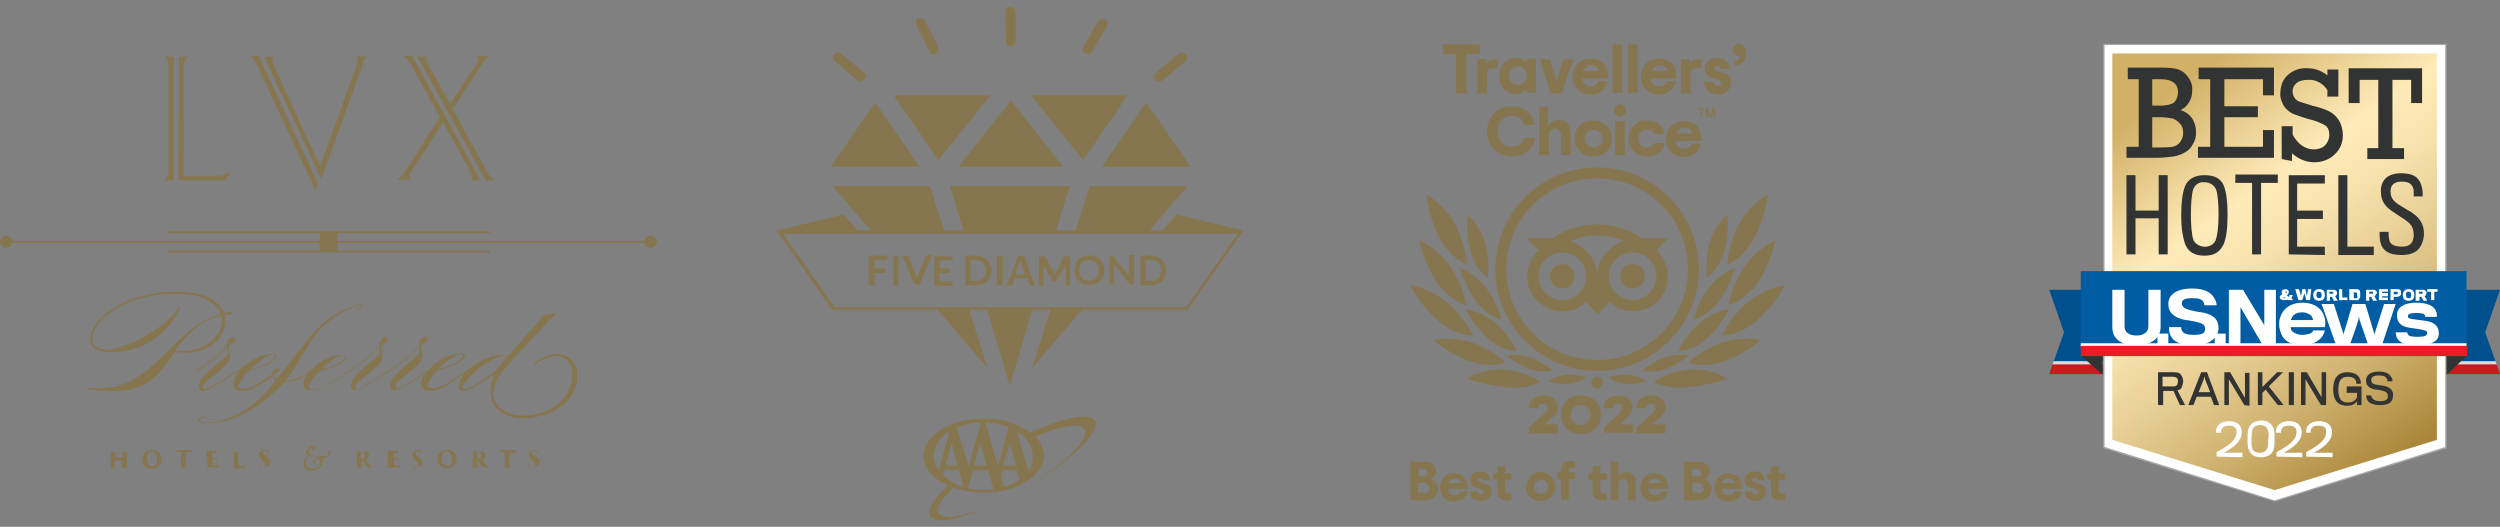 <?xml version="1.0" encoding="utf-8"?>
<!-- Generator: Adobe Illustrator 27.1.1, SVG Export Plug-In . SVG Version: 6.00 Build 0)  -->
<svg version="1.1" id="Layer_1" xmlns="http://www.w3.org/2000/svg" xmlns:xlink="http://www.w3.org/1999/xlink" x="0px" y="0px"
	 viewBox="0 0 388.2 81.8" style="enable-background:new 0 0 388.2 81.8;" xml:space="preserve">
<rect x="0" y="0" width="388.2" height="81.8" fill="#808080" stroke="none"/>
<style type="text/css">
	.st0{fill:#86764F;}
	.st1{fill:#FFFFFF;}
	.st2{fill:url(#SVGID_1_);}
	.st3{fill:#A5A7AB;}
	.st4{fill:url(#gold_shield_00000113344195726546092300000017318217502204307609_);}
	.st5{fill:#00508E;}
	.st6{fill:#DBDCDD;}
	.st7{fill:#CD181E;}
	.st8{fill:#323333;}
	.st9{fill:#005DA3;}
	.st10{fill:#EC1C24;}
	.st11{enable-background:new    ;}
</style>
<g>
	<path class="st0" d="M101,36.6c-0.5,0-0.8,0.3-0.9,0.8H52.4v-1.2h23.7v-0.3h-50v0.3h23.6v1.2H1.9c-0.1-0.5-0.6-0.9-1.1-0.8
		c-0.5,0.1-0.9,0.6-0.8,1.1s0.6,0.9,1.1,0.8c0.4-0.1,0.7-0.4,0.8-0.8h47.7v1.2H26v0.3h50.1v-0.3H52.4v-1.2h47.7
		c0.1,0.5,0.6,0.9,1.1,0.8l0,0c0.5-0.1,0.9-0.6,0.8-1.1C101.8,36.9,101.4,36.6,101,36.6"/>
	<path class="st0" d="M27.8,8.8h1.4l-0.1,0.1c-0.3,0.2-0.4,0.6-0.5,0.9l-0.1,0.5v17H34c0.5,0,1-0.2,1.4-0.5l0.2-0.1l0.1,0.1L35,28
		h-7.3L27.8,8.8L27.8,8.8z M25.6,28l0.1-0.1c0.3-0.4,0.5-0.9,0.5-1.4V10.3c0-0.5-0.2-1-0.5-1.4l-0.1-0.1H27V28H25.6z"/>
	<path class="st0" d="M41,8.8h1.6l-0.1,0.1L42.4,9c-0.1,0.1-0.1,0.2-0.1,0.4c0,0.1,0,0.3,0.1,0.4l0.1,0.3l7.2,15.7l5.8-16V9.1
		l-0.1-0.2l-0.1-0.1h1.8l-0.2,0.1c-0.2,0.2-0.4,0.5-0.5,0.8l-0.1,0.4l-6.4,17.7L41,8.8z M49,29.6l-9.1-19.5l-0.2-0.4
		c-0.2-0.3-0.4-0.6-0.7-0.9l-0.2-0.1h1.4l9.2,19.9L49,29.6z"/>
	<path class="st0" d="M64.8,8.8h1.6l-0.1,0.1L66.2,9v0.3c0,0.1,0,0.3,0.1,0.4l0.1,0.2l3.5,6.2l4-6.1c0.2-0.2,0.3-0.5,0.3-0.7
		c0-0.1,0-0.2-0.1-0.3L74,8.8l-0.1-0.1h2.2l-0.2,0.1c-0.3,0.2-0.6,0.5-0.8,0.8l-0.2,0.3l-4.6,7l5.4,9.9c0.2,0.4,0.5,0.7,0.8,1
		l0.3,0.2h-1.4L64.8,8.8z M63.8,10c-0.1-0.2-0.3-0.4-0.4-0.6C63.2,9.2,63,9,62.8,8.8l-0.2-0.1H64L74.6,28h-1.5l0.1-0.1
		c0.1-0.1,0.1-0.2,0.1-0.4c0-0.1,0-0.2-0.1-0.4l-0.1-0.3L68.8,19l-4.9,7.6c-0.2,0.2-0.3,0.5-0.3,0.8v0.2c0,0.1,0.1,0.1,0.1,0.2
		l0.1,0.1h-2.2l0.3-0.2c0.5-0.4,0.9-0.8,1.2-1.4l5.2-8.1L63.8,10z"/>
	<path class="st0" d="M28.4,54.5c-0.4,0-0.8,0-1.2-0.1c1.7-2.2,3.8-4.7,7.2-5.4c0,0.2,0.1,0.5,0.1,0.7C34.5,52,32,54.5,28.4,54.5
		 M35,49.8c0-0.3-0.1-0.6-0.1-0.9c0.4-0.1,0.8-0.1,1.1-0.1v-0.4c-0.4,0-0.8,0.1-1.2,0.2c-0.7-1.8-2.9-3.3-7.3-3.3
		C19,45.3,14,49.8,14,52.6c0,1.2,1,2.1,3,2.1c4.8,0.1,9.1-2.6,11-7l-0.2-0.1c-1.3,2.7-8,6.7-11.2,6.7c-1.5,0-2.3-0.7-2.3-1.7
		c0-2.5,4.6-7,13-7c4.3,0,6.4,1.5,7,3.2C26.9,50.6,24,60.3,15.5,60.3c-0.6,0-1.1,0-1.7-0.1l-0.2,0.2c1.3,0.2,2.7,0.3,4,0.3
		c4.2,0,6.1-1.3,8.5-4.5c0.4-0.5,0.7-1,1.1-1.6c0.6,0.1,1.1,0.2,1.7,0.2C32.7,54.7,35.1,52.2,35,49.8"/>
	<path class="st0" d="M72,60.4c-0.1,0-0.2-0.1-0.2-0.2c0-0.9,4.2-5,6.8-5h0.3l-1.8,2.2L77,57.5C75.5,58.8,73,60.4,72,60.4
		 M53.7,55.3c0,0.5-1.8,1.8-3.8,2c1.2-1.1,2.7-2.2,3.5-2.2C53.6,55.1,53.7,55.1,53.7,55.3 M42.4,55.1c0.2,0,0.3,0,0.3,0.2
		c0,0.5-1.8,1.8-3.8,2C40.2,56.1,41.6,55,42.4,55.1 M71.6,55c0.2,0,0.3,0,0.3,0.2c0,0.5-1.8,1.8-3.8,2C69.4,56,70.9,55,71.6,55
		 M89.6,57.8c-0.1-1.6-1.5-2.9-3.1-2.8c-0.1,0-0.2,0-0.4,0c-1.2,0.2-2.3,0.7-3.2,1.4l0.2,0.2c0.8-0.7,1.8-1.1,2.9-1.3
		c1.3-0.2,2.6,0.7,2.8,2.1l0,0c0,0.1,0,0.2,0,0.3c0.3,2.7-1.7,6.3-6.7,6.8c-2.7,0.3-5.3-1-5.5-3.1c0.1-1.4,0.6-2.8,1.6-3.9
		c2.5-2.9,6.1-6.8,8.2-8.8l-0.1-0.1c0,0-1,0.2-1.8,0.3c-1.2,1.5-2.9,3.3-4.7,5.3l-0.7,0.9h-0.3c-2.3-0.1-4.5,0.8-6.1,2.3
		c-1.5,1-2.9,1.9-3.8,2.4c-0.6,0.3-1.2,0.5-1.8,0.5c-0.4,0-0.7-0.1-0.7-0.5c0.4-0.9,1-1.8,1.7-2.4c2.4-0.4,4.1-1.6,4.1-2.2
		c0-0.2-0.2-0.3-0.5-0.3c-2,0.1-3.9,1-5.1,2.5c-2.4,1.6-4.3,2.9-4.9,2.9c-0.2,0-0.3-0.1-0.3-0.3c0-1.1,4.2-3,4.2-4.7
		c0-0.5-0.2-1.1-0.2-1.6c0-0.1,0.1-0.2,0.1-0.2c0.3-0.1,0.9-0.5,0.9-0.9c0-0.2-0.2-0.3-0.4-0.3c-0.5,0.1-0.9,0.5-0.9,1.1v0.3
		c-1.4,1.4-2.9,2.7-4.6,3.7l0,0c-2.5,1.6-4.4,3-5,3c-0.2,0-0.3-0.1-0.3-0.3c0-1.1,4.2-3,4.2-4.7c0-0.5-0.2-1.1-0.2-1.6
		c0-0.1,0.1-0.2,0.1-0.2c0.3-0.1,0.9-0.5,0.9-0.9c0-0.2-0.2-0.3-0.4-0.3c-0.5,0-0.9,0.5-0.9,1.1v0.3c-1.4,1.4-2.9,2.7-4.6,3.7l0,0
		c-1.5,1-2.9,2-3.8,2.5c-0.6,0.3-1.2,0.5-1.9,0.5c-0.4,0-0.7-0.1-0.7-0.5c0.4-0.9,1-1.8,1.8-2.4c2.4-0.4,4.1-1.6,4.1-2.2
		c0-0.2-0.1-0.3-0.5-0.3c-1.8,0.1-3.5,0.8-4.7,2.1c-1.2,1.1-2.7,1.8-4.3,2c3.4-4.2,4-8.9,10.6-11.5l0.5-0.2l0.4-0.1h0.3L56,47.5
		l-0.1,0.1l-0.3,0.3L55,48.4l0,0c0.2-0.1,0.4-0.3,0.7-0.4c0.1-0.1,0.2-0.2,0.3-0.2l0.1-0.1c0,0,0.1,0,0.1-0.1s0-0.1,0-0.2l0,0
		c-0.1,0-0.1-0.1-0.2-0.1h-0.2c-0.1,0-0.3,0-0.4,0.1c-0.2,0.1-0.5,0.1-0.7,0.2l0,0c-5.3,1.9-7.2,5.7-10.8,10.1l-1,1.2
		c-0.2-0.2-0.3-0.4-0.4-0.7l1-0.7c0-0.3-0.2-0.3-0.4-0.3c-0.4,0-0.8,0.4-0.8,0.8c0,0,0,0,0,0.1c-1.1,0.7-2.1,1.4-2.8,1.8
		c-0.6,0.3-1.2,0.5-1.8,0.5c-0.4,0-0.7-0.1-0.7-0.5c0.4-0.9,1-1.8,1.8-2.4c2.4-0.4,4.1-1.6,4.1-2.2c0-0.2-0.1-0.3-0.5-0.3
		c-1.6,0-3.2,0.7-4.4,1.8c-2.4,1.6-5.6,3.6-6.2,3.6c-0.1,0-0.3-0.1-0.3-0.2l0,0v-0.1c0-1.1,4.2-3,4.2-4.7c0-0.5-0.2-1.1-0.2-1.6
		c0-0.1,0.1-0.2,0.1-0.2c0.3-0.1,0.9-0.5,0.9-0.9c0-0.2-0.2-0.3-0.4-0.3c-0.5,0.1-0.9,0.5-0.9,1.1v0.3c-0.4,0.5-1.5,1.6-4.8,3.8
		l0.1,0.1c1.7-1,3.3-2.3,4.8-3.7c0,0.3,0.1,0.5,0.1,0.8c0,0.8-4.5,3.3-4.5,5.1c0,0.6,0.2,0.8,0.6,0.8c0.8,0,3.6-1.8,5.9-3.3
		c-0.6,0.6-1.1,1.4-1.2,2.3c0,0.7,0.6,1,1.3,1c0.8,0,1.5-0.2,2.2-0.6c0.9-0.5,1.8-1.1,2.7-1.7c0.1,0.3,0.2,0.6,0.4,0.8
		c-2.5,3-5.4,5.8-9.9,6.4h-0.7c-0.2,0-0.4,0-0.5,0h-0.3c-0.1,0-0.2,0-0.2-0.1c-0.2-0.1-0.2-0.2-0.1-0.3c0.1-0.1,0.2-0.2,0.3-0.3
		l0.4-0.2c0.3-0.1,0.5-0.2,0.8-0.4l0,0c-0.3,0.1-0.6,0.2-0.9,0.3l-0.4,0.2c-0.2,0.1-0.3,0.2-0.4,0.3c-0.1,0.1-0.1,0.2-0.1,0.3
		c0,0.1,0.1,0.1,0.2,0.2s0.2,0.1,0.3,0.1h0.3c0.2,0,0.4,0,0.5,0c0.2,0,0.4,0,0.5,0h0.5c3.6-0.4,6.8-2.3,9.7-5
		c0.4-0.4,0.9-0.9,1.3-1.3c1.3-0.1,2.6-0.5,3.7-1.4c-0.4,0.5-0.6,1-0.7,1.6c0,0.7,0.6,1,1.3,1c0.8,0,1.5-0.2,2.2-0.6
		c1-0.5,2.2-1.4,3.6-2.3l0,0c1.7-1,3.3-2.3,4.7-3.8c0,0.3,0.1,0.5,0.1,0.8c0,0.8-4.5,3.3-4.5,5.1c0,0.6,0.2,0.8,0.6,0.8
		c0.9,0,2.8-1.4,5.2-2.9l0,0c1.7-1,3.3-2.3,4.7-3.8c0,0.3,0.1,0.5,0.1,0.8c0,0.8-4.5,3.3-4.5,5.1c0,0.6,0.2,0.8,0.6,0.8
		c0.9,0,2.7-1.3,4.9-2.7c-0.4,0.5-0.7,1.1-0.7,1.8s0.6,1,1.3,1c0.8,0,1.5-0.2,2.2-0.6c0.9-0.5,2-1.3,3.2-2.1c-0.5,0.6-0.8,1.3-0.9,2
		c0,0.4,0.2,0.7,0.6,0.7c1,0,3.4-1.5,5-2.6c-0.5,1-0.8,2.1-0.6,3.2c0.3,2.4,2.6,4,6.1,3.6c5.5-0.7,7.6-4.2,7.3-6.8"/>
	<path class="st0" d="M19,71.1L19,71.1v-0.8c0-0.1,0-0.2-0.1-0.2h0.9c-0.1,0-0.1,0.1-0.1,0.2s0,0.2,0,0.8v0.6c0,0.2,0,0.5,0,0.8
		c0,0.1,0,0.2,0.1,0.2h-1c0.1,0,0.1-0.1,0.1-0.2s0-0.4,0-0.7v-0.3h-1.1v0.4c0,0.2,0,0.4,0,0.6c0,0.1,0,0.2,0.1,0.2h-0.8
		c0.1,0,0.1-0.1,0.1-0.2v-2.1c0-0.1-0.1-0.2-0.2-0.2l0,0h1c-0.1,0-0.1,0.1-0.1,0.2s0,0.3,0,0.7V71l0,0L19,71.1z"/>
	<path class="st0" d="M24.4,71.4c0-0.6-0.2-1.3-0.9-1.3c-0.3,0-0.7,0.2-0.7,1c0,0.7,0.3,1.3,0.9,1.3C23.9,72.5,24.4,72.4,24.4,71.4
		 M22.1,71.3c0-0.8,0.6-1.4,1.4-1.4l0,0h0.2c0.7,0,1.4,0.5,1.4,1.3v0.1c0,0.8-0.6,1.5-1.5,1.5S22.1,72.2,22.1,71.3L22.1,71.3
		L22.1,71.3"/>
	<path class="st0" d="M28.8,71.6v0.8c0,0.2,0,0.2,0.1,0.2H28c0.1,0,0.1-0.1,0.1-0.2s0-0.5,0-0.8v-1.4h-0.5c-0.2,0-0.3,0-0.3,0.2v0.1
		c0-0.1,0.1-0.3,0.1-0.5c0-0.1,0-0.1,0-0.1h0.1c0.1,0,0.3,0,0.4,0h1.9v0.5c0-0.1-0.1-0.2-0.3-0.2h-0.6L28.8,71.6z"/>
	<path class="st0" d="M32.1,71v-0.8c0-0.1,0-0.2-0.1-0.2h1.6v0.5l0,0v-0.1c0-0.1-0.1-0.1-0.2-0.1h-0.5v0.8h0.5c0.2,0,0.2,0,0.3-0.1
		l0,0v0.5c0-0.1-0.1-0.2-0.2-0.2H33V72c0,0.2,0.1,0.3,0.5,0.3c0.1,0,0.2,0,0.3,0c0.1,0,0.1-0.1,0.2-0.3s0-0.1,0-0.1V72
		c0,0.2,0,0.3-0.1,0.5c0,0.1,0,0.1-0.2,0.1h-1.6c0.1,0,0.1-0.2,0.1-0.4v-0.6L32.1,71z"/>
	<path class="st0" d="M37,71.6c0,0.2,0,0.5,0.1,0.7c0,0.1,0.1,0.1,0.4,0.1c0.1,0,0.3,0,0.4,0c0.1-0.1,0.2-0.2,0.2-0.3l0,0
		c0,0.2,0,0.3-0.1,0.5c0,0.1-0.1,0.1-0.2,0.1h-1.6c0.1,0,0.1-0.1,0.1-0.4s0-0.4,0-0.6v-1.4c0-0.1,0-0.2-0.1-0.2h0.9
		c-0.1,0-0.1,0.1-0.1,0.2s0,0.2,0,0.8L37,71.6z"/>
	<path class="st0" d="M40.3,72.6C40.2,72.6,40.2,72.5,40.3,72.6c-0.1-0.3-0.1-0.4-0.1-0.6l0,0v0.1c0.1,0.3,0.3,0.5,0.6,0.4
		c0.3,0,0.4-0.2,0.4-0.3s0-0.3-0.3-0.5l-0.1-0.2c-0.4-0.3-0.6-0.6-0.6-0.9c0.1-0.4,0.5-0.8,0.9-0.7c0.1,0,0.3,0,0.4,0h0.2
		 M41.8,69.9v0.5c0-0.1,0-0.1-0.1-0.2C41.6,70,41.4,70,41.2,70c-0.3,0-0.4,0.2-0.4,0.3s0,0.3,0.3,0.4l0.2,0.1
		c0.5,0.3,0.7,0.6,0.7,0.9s-0.1,0.5-0.4,0.6c-0.2,0.1-0.4,0.2-0.6,0.2s-0.4,0-0.6-0.1"/>
	<path class="st0" d="M47.2,71.2c0.1-0.2,0.3-0.3,0.4-0.4v-0.1c-0.1-0.1-0.1-0.2-0.1-0.4c0-0.2,0-0.4,0.2-0.5
		c0.1-0.2,0.3-0.4,0.5-0.5c0.1-0.1,0.3-0.1,0.4-0.1c0.3,0,0.4,0.1,0.4,0.3c0,0.1,0,0.1-0.1,0.2l-0.2,0.2 M48.8,69.9
		c-0.1-0.2-0.3-0.3-0.5-0.3c-0.1,0-0.1,0.1-0.2,0.1C48,69.8,48,69.9,48,70.1c0,0.5,0.3,0.6,0.6,0.6v0.1c0,0.1-0.1,0.1-0.1,0.1h-0.4
		c-0.1,0-0.3,0-0.4,0.1c-0.2,0.2-0.3,0.4-0.3,0.7c0,0.6,0.5,1.1,1.1,1.1l0,0h0.1c0.3,0,0.6-0.1,0.8-0.3c0.2-0.2,0.3-0.5,0.3-0.7
		s-0.1-0.4-0.2-0.6c-0.1,0-0.1,0-0.2,0c-0.2,0-0.4,0.1-0.4,0.3c0,0.1,0,0.2,0.1,0.3v0.1c0,0.1-0.1,0.1-0.1,0.1c-0.1,0-0.2,0-0.2,0
		c-0.1-0.1-0.1-0.2-0.1-0.3c0-0.2,0.2-0.5,0.4-0.6c0.3-0.2,0.6-0.3,0.9-0.3h0.7c0.2,0,0.4-0.1,0.4-0.2s0-0.2-0.1-0.3v-0.1
		c0-0.1,0.1-0.1,0.1-0.2c0.1,0,0.1,0,0.2,0c0.1,0.1,0.1,0.1,0.1,0.2c0,0.2-0.1,0.4-0.3,0.6c-0.2,0.1-0.4,0.2-0.6,0.3h-0.2v0.1
		c0,0.1,0,0.2,0,0.3c-0.1,0.5-0.3,0.9-0.7,1.2c-0.3,0.2-0.7,0.4-1.1,0.4c-0.6,0.1-1.2-0.4-1.3-1V72c0-0.2,0.1-0.5,0.2-0.7"/>
	<path class="st0" d="M56,71.2L56,71.2c0.1,0,0.2,0,0.3,0s0.2,0,0.2-0.1c0.1-0.1,0.1-0.3,0.1-0.4c0-0.5-0.3-0.6-0.5-0.6H56V71.2z
		 M55.4,71c0-0.2,0-0.5,0-0.7s0-0.2-0.1-0.2h1c0.2,0,0.5,0,0.7,0.1s0.3,0.3,0.3,0.5c0,0.3-0.2,0.6-0.5,0.7c0.2,0.3,0.5,0.7,0.7,0.9
		c0.2,0.2,0.3,0.3,0.4,0.3h-0.2c-0.2,0-0.4,0-0.6-0.1c-0.2-0.1-0.3-0.3-0.4-0.4c-0.2-0.3-0.2-0.4-0.3-0.5h-0.3v0.8
		c0,0.2,0,0.2,0.1,0.2h-0.9c0.1,0,0.1-0.1,0.1-0.2s0-0.4,0-0.8L55.4,71L55.4,71z"/>
	<path class="st0" d="M60.2,71v-0.8c0-0.1,0-0.2-0.1-0.2h1.7v0.5l0,0v-0.1c0-0.1-0.1-0.1-0.2-0.1h-0.5v0.8h0.5c0.2,0,0.2,0,0.3-0.1
		l0,0v0.6v-0.1c0-0.1-0.1-0.2-0.2-0.2h-0.5V72c0,0.1,0,0.3,0.4,0.3c0.1,0,0.2,0,0.3,0s0.1-0.1,0.2-0.3s0-0.1,0-0.1V72
		c0,0.2,0,0.3,0,0.5c0,0.1-0.1,0.1-0.2,0.1h-1.8c0.1,0,0.1-0.2,0.1-0.4s0-0.4,0-0.6V71z"/>
	<path class="st0" d="M64.1,72.6C64.1,72.6,64,72.6,64.1,72.6C64,72.3,64,72.2,64,72l0,0v0.1c0.1,0.3,0.3,0.5,0.6,0.4
		c0.3,0,0.4-0.2,0.4-0.3s0-0.3-0.3-0.5l-0.1-0.2c-0.4-0.3-0.6-0.6-0.6-0.9c0.1-0.4,0.5-0.8,0.9-0.7c0.1,0,0.3,0,0.4,0h0.2v0.6
		c0-0.1,0-0.1-0.1-0.2c-0.1-0.2-0.3-0.2-0.5-0.2c-0.3,0-0.4,0.2-0.4,0.3s0,0.3,0.3,0.4l0.2,0.1c0.5,0.3,0.6,0.6,0.6,0.9
		s-0.1,0.5-0.4,0.6c-0.2,0.1-0.4,0.2-0.6,0.2C64.5,72.7,64.3,72.6,64.1,72.6"/>
	<path class="st0" d="M70.2,71.4c0-0.6-0.2-1.3-0.9-1.3c-0.3,0-0.7,0.2-0.7,1c0,0.7,0.3,1.3,0.9,1.3C69.7,72.5,70.2,72.4,70.2,71.4
		 M67.9,71.3c0-0.8,0.6-1.4,1.4-1.4l0,0h0.2c0.7-0.1,1.4,0.5,1.4,1.2v0.1c0,0.8-0.6,1.5-1.5,1.5S67.9,72.1,67.9,71.3L67.9,71.3"/>
	<path class="st0" d="M74.1,71.2L74.1,71.2c0.1,0,0.2,0,0.3,0s0.2,0,0.2-0.1c0.1-0.1,0.2-0.3,0.1-0.4c0-0.5-0.3-0.6-0.5-0.6h-0.1
		V71.2z M73.5,71v-0.7c0-0.1,0-0.2-0.1-0.2h1c0.2,0,0.5,0,0.7,0.1s0.3,0.3,0.3,0.5c0,0.3-0.2,0.6-0.5,0.7c0.2,0.3,0.4,0.6,0.7,0.9
		c0.2,0.2,0.3,0.3,0.4,0.3h-0.3c-0.2,0-0.5,0-0.7-0.1s-0.3-0.3-0.4-0.4l-0.3-0.5h-0.2v0.2c0,0.2,0,0.4,0,0.6c0,0.1,0,0.2,0.1,0.2
		s0.1,0,0.2,0h-1.1c0.1,0,0.1-0.1,0.1-0.2s0-0.4,0-0.8L73.5,71z"/>
	<path class="st0" d="M79.1,71.6v0.8c0,0.2,0,0.2,0.1,0.2h-0.9c0.1,0,0.1-0.1,0.1-0.2s0-0.4,0-0.8v-1.4h-0.5c-0.2,0-0.3,0-0.3,0.2
		v0.1l0,0c0-0.1,0.1-0.3,0.1-0.5s0-0.1,0-0.1h0.1c0.1,0,0.3,0,0.4,0h1.9v0.6l0,0c0-0.1-0.1-0.2-0.3-0.2h-0.6L79.1,71.6z"/>
	<path class="st0" d="M82.2,72.6c-0.1,0-0.1-0.1-0.1-0.1c0-0.2,0-0.3,0-0.5l0,0v0.1c0.1,0.3,0.3,0.5,0.6,0.4c0.3,0,0.4-0.2,0.4-0.3
		s0-0.3-0.3-0.5l-0.1-0.2c-0.4-0.3-0.6-0.6-0.6-0.9c0.1-0.4,0.5-0.8,0.9-0.7c0.1,0,0.3,0,0.4,0h0.2l0,0c0,0.2,0,0.3,0,0.5l0,0
		c0-0.1,0-0.1-0.1-0.2C83.4,70,83.2,70,83,70c-0.3,0-0.4,0.2-0.4,0.3s0,0.3,0.3,0.4l0.2,0.1c0.5,0.3,0.7,0.6,0.7,0.9
		s-0.1,0.5-0.4,0.6c-0.2,0.1-0.4,0.2-0.6,0.2c-0.2,0-0.4,0-0.6-0.1"/>
</g>
<g>
	<path class="st0" d="M144.3,8c0.2,0.4,0.6,0.5,1,0.4c0.4-0.2,0.5-0.7,0.4-1.1l-2.1-4.1c-0.2-0.4-0.6-0.5-1-0.3s-0.5,0.6-0.3,1l0,0
		L144.3,8z"/>
	<path class="st0" d="M168.5,8.3c0.4,0.2,0.8,0.1,1.1-0.3l0,0l2.3-4c0.2-0.4,0-0.9-0.4-1c-0.3-0.2-0.8,0-1,0.3l-2.3,4
		C168,7.6,168.1,8.1,168.5,8.3L168.5,8.3z"/>
	<path class="st0" d="M133.2,12.5c0.4,0.2,0.8,0.2,1.1-0.2c0.2-0.3,0.2-0.7-0.1-1l0,0l-3.6-3c-0.3-0.3-0.8-0.2-1.1,0.1l0,0l0,0
		c-0.3,0.3-0.2,0.8,0.1,1.1l0,0L133.2,12.5z"/>
	<path class="st0" d="M180.5,12.5l3.6-3c0.3-0.3,0.3-0.8,0-1.1s-0.7-0.3-1-0.1l0,0l-3.6,3c-0.3,0.3-0.4,0.8-0.1,1.1
		C179.7,12.7,180.2,12.8,180.5,12.5z"/>
	<path class="st0" d="M156.2,6.4c0,0.4,0.3,0.8,0.7,0.8s0.8-0.3,0.8-0.7l0,0l0,0V6.4V1.8c-0.1-0.4-0.4-0.7-0.9-0.7
		c-0.4,0-0.6,0.3-0.7,0.7L156.2,6.4z"/>
	<polygon class="st0" points="175.1,14.8 160.1,14.8 168.2,24.9 	"/>
	<polygon class="st0" points="138.8,14.8 153.8,14.8 145.7,24.9 	"/>
	<polygon class="st0" points="184.9,25.9 178,15.9 171.1,25.9 	"/>
	<polygon class="st0" points="129,25.9 135.9,15.9 142.8,25.9 	"/>
	<polygon class="st0" points="157,15.6 148.8,25.9 157,25.9 165.1,25.9 	"/>
	<path class="st0" d="M193.1,35.8L193.1,35.8l-10.4-2.5l-2.2,2.5h-2l5.9-6.9h-15.2l-2.2,6.9h-3l2.1-6.9h-18.6l2.1,6.9h-3l-2.2-6.9
		h-15.1l5.9,6.9h-2l-2.2-2.5l-10.4,2.5l0,0l8.6,12.3h16.4l7.7,9l-2.8-9h2.8l3.5,11.8l3.5-11.8h2.8l-2.8,9l7.7-9h16.4L193.1,35.8z
		 M129.6,47.7l-8-11.4h70.6l-8,11.4C184.2,47.7,129.6,47.7,129.6,47.7z"/>
	<path class="st0" d="M137.8,39.7v0.7h-2v1.3h1.7v0.7h-1.7v1.9h-0.9v-4.6C134.9,39.7,137.8,39.7,137.8,39.7z"/>
	<path class="st0" d="M139.5,44.3h-0.8v-4.6h0.8V44.3z"/>
	<path class="st0" d="M140.1,39.7h0.7c0.1,0,0.1,0,0.2,0l0.1,0.1l1.1,2.8c0,0.1,0.1,0.2,0.1,0.3s0.1,0.2,0.1,0.3
		c0-0.2,0.1-0.4,0.2-0.6l1.1-2.8c0-0.1,0.1-0.1,0.1-0.1c0.1,0,0.1-0.1,0.2-0.1h0.7l-1.9,4.6H142L140.1,39.7z"/>
	<path class="st0" d="M147.9,39.7v0.7h-2v1.3h1.6v0.7h-1.6v1.3h2v0.7h-2.8v-4.6h2.8V39.7z"/>
	<path class="st0" d="M154,42c0,0.3-0.1,0.6-0.2,0.9c-0.2,0.6-0.6,1-1.2,1.2c-0.3,0.1-0.6,0.2-0.9,0.2h-1.8v-4.6h1.7
		c0.3,0,0.6,0,0.9,0.2c0.5,0.2,1,0.6,1.2,1.2C153.9,41.4,154,41.7,154,42z M153.1,42c0-0.2,0-0.5-0.1-0.7s-0.2-0.3-0.3-0.5
		c-0.1-0.1-0.3-0.2-0.5-0.3s-0.4-0.1-0.6-0.1h-0.9v3.2h0.9c0.2,0,0.4,0,0.6-0.1c0.2-0.1,0.3-0.2,0.5-0.3c0.1-0.1,0.2-0.3,0.3-0.5
		C153.1,42.5,153.1,42.2,153.1,42z"/>
	<path class="st0" d="M155.7,44.3h-0.9v-4.6h0.9V44.3z"/>
	<path class="st0" d="M160.7,44.3h-0.6c-0.1,0-0.2-0.1-0.3-0.2l-0.3-0.9h-1.9l-0.3,0.9l-0.1,0.1c-0.1,0-0.1,0.1-0.2,0.1h-0.7
		l1.8-4.6h0.9L160.7,44.3z M157.7,42.6h1.4l-0.5-1.6l-0.1-0.2c0-0.1-0.1-0.2-0.1-0.3c0,0.1,0,0.2-0.1,0.3l-0.1,0.2L157.7,42.6z"/>
	<path class="st0" d="M163.6,42.6l0.1,0.2c0-0.1,0-0.2,0.1-0.2l0.1-0.2l1.3-2.5c0,0,0-0.1,0.1-0.1h0.1h0.8v4.6h-0.7v-3.2
		c0-0.1,0-0.1,0-0.2l-1.4,2.6c0,0.1-0.1,0.1-0.1,0.1h-0.5c-0.1,0-0.1-0.1-0.1-0.1l-1.4-2.5v3.3h-0.7v-4.6h0.9c0,0,0,0.1,0.1,0.1
		l1.4,2.5L163.6,42.6z"/>
	<path class="st0" d="M171.5,42c0,0.3,0,0.6-0.2,0.9c-0.1,0.3-0.3,0.5-0.5,0.7s-0.5,0.4-0.7,0.5c-0.6,0.2-1.3,0.2-1.9,0
		c-0.3-0.1-0.5-0.3-0.7-0.5s-0.4-0.5-0.5-0.7c-0.2-0.6-0.2-1.3,0-1.9c0.1-0.3,0.3-0.5,0.5-0.7s0.5-0.4,0.7-0.5
		c0.6-0.2,1.3-0.2,1.9,0c0.3,0.1,0.5,0.3,0.7,0.5c0.2,0.2,0.4,0.5,0.5,0.7C171.4,41.4,171.5,41.7,171.5,42z M170.6,42
		c0-0.2,0-0.5-0.1-0.7s-0.2-0.4-0.3-0.5c-0.1-0.1-0.3-0.2-0.5-0.3s-0.4-0.1-0.6-0.1c-0.2,0-0.4,0-0.6,0.1c-0.2,0.1-0.3,0.2-0.5,0.3
		c-0.1,0.1-0.2,0.3-0.3,0.5s-0.1,0.4-0.1,0.7c0,0.2,0,0.5,0.1,0.7s0.2,0.4,0.3,0.5s0.3,0.3,0.5,0.3c0.4,0.1,0.8,0.1,1.2,0
		c0.2-0.1,0.3-0.2,0.5-0.3c0.1-0.2,0.2-0.3,0.3-0.5C170.6,42.5,170.6,42.2,170.6,42z"/>
	<path class="st0" d="M172.7,39.7h0.1l0.1,0.1l2.4,3v-3.2h0.8v4.6h-0.4c-0.1,0-0.1,0-0.2,0s-0.1-0.1-0.1-0.1l-2.4-3v3.1h-0.7v-4.5
		C172.3,39.7,172.7,39.7,172.7,39.7z"/>
	<path class="st0" d="M181.1,42c0,0.3,0,0.6-0.2,0.9c-0.2,0.6-0.6,1-1.2,1.2c-0.3,0.1-0.6,0.2-0.9,0.2h-1.7v-4.6h1.7
		c0.3,0,0.6,0.1,0.9,0.2c0.3,0.1,0.5,0.3,0.7,0.5s0.4,0.5,0.5,0.7C181,41.4,181.1,41.7,181.1,42z M180.3,42c0-0.2,0-0.5-0.1-0.7
		s-0.2-0.3-0.3-0.5c-0.1-0.1-0.3-0.2-0.5-0.3s-0.4-0.1-0.6-0.1h-0.9v3.2h0.9c0.2,0,0.4,0,0.6-0.1s0.3-0.2,0.5-0.3
		c0.1-0.1,0.2-0.3,0.3-0.5C180.2,42.5,180.3,42.2,180.3,42L180.3,42z"/>
	<path class="st0" d="M170,65.3c-0.8-1.3-4.9-0.5-10,1.9l0,0c-2.1-1.5-4.7-2.3-7.3-2.2c-5.1,0-9.3,2.6-9.3,5.8c0,2,1.6,3.7,4,4.7
		l-0.2-0.1c-2.2,2.1-3.4,3.8-2.8,4.7c0.6,1.1,3.4,0.8,7.1-0.6l-0.1-0.1c-3,1-5.1,1.2-5.6,0.3s0.5-2.3,2.3-4l-0.4-0.2h-0.1
		c1.6,0.7,3.4,1,5.2,1c5.1,0,9.3-2.6,9.3-5.8c-0.1-1.1-0.6-2.2-1.4-3c0,0,0.1,0,0.1,0.1c3.9-1.7,7-2.2,7.6-1.1
		c0.7,1.3-2.1,4.4-6.8,7.5v0.1C167.3,70.6,170.9,66.8,170,65.3z M157.8,72.3h-2l1-3.5L157.8,72.3z M152.3,65.6l-1.9,6.8l0,0l-1.8-6
		C149.9,65.9,151.1,65.6,152.3,65.6L152.3,65.6z M153.2,72.3h-2l1-3.5L153.2,72.3z M148.7,72.3h-1.9l1-3.5L148.7,72.3z M145,70.8
		c0.1-1.6,1-3,2.4-3.8l-1.6,6C145.3,72.4,145,71.6,145,70.8L145,70.8z M149.6,75.6c-1.2-0.3-2.3-1-3.2-1.9l0.2-0.7h2.3L149.6,75.6
		L149.6,75.6z M152.7,76.1c-0.8,0-1.6-0.1-2.4-0.3l0.8-2.8h2.3l0.9,3C153.7,76.1,153.2,76.1,152.7,76.1L152.7,76.1z M155,72.4
		l-2-6.8c1.3,0,2.5,0.3,3.6,0.7L155,72.4L155,72.4z M155.9,75.6l-0.5-1.8l0.2-0.8h2.3l0.4,1.4C157.6,75,156.8,75.4,155.9,75.6
		L155.9,75.6z M159.7,73.1l-1.8-6.1c1.4,0.8,2.4,2.2,2.5,3.9C160.4,71.7,160.2,72.5,159.7,73.1L159.7,73.1z"/>
</g>
<g>
	<path class="st0" d="M237.4,66.4l2.4-2.2c0.3-0.3,0.5-0.5,0.5-0.9s-0.3-0.6-0.7-0.6c-0.4,0-0.7,0.3-0.7,0.7l0,0h-1.5
		c0-1,0.7-2,2.2-2c1.4,0,2.3,0.7,2.3,1.8c0,0.9-0.5,1.4-1.1,1.9l-1,0.8h2.1v1.4h-4.5L237.4,66.4L237.4,66.4z"/>
	<path class="st0" d="M242.4,64.4c0-1.7,1.2-3,3.1-3s3.1,1.3,3.1,3c0,1.7-1.2,3-3.1,3S242.4,66.1,242.4,64.4z M247,64.4
		c0-0.9-0.7-1.5-1.6-1.5s-1.5,0.7-1.5,1.6c0,0.8,0.7,1.5,1.5,1.5s1.5-0.6,1.5-1.5C247,64.5,247,64.5,247,64.4z"/>
	<path class="st0" d="M249,66.4l2.4-2.2c0.3-0.3,0.5-0.5,0.5-0.9s-0.3-0.6-0.7-0.6c-0.4,0-0.7,0.3-0.7,0.7l0,0H249c0-1,0.7-2,2.2-2
		c1.4,0,2.3,0.7,2.3,1.8c0,0.9-0.5,1.4-1.1,1.9l-0.9,0.8h2.1v1.3h-4.5L249,66.4L249,66.4z"/>
	<path class="st0" d="M254.1,66.4l2.4-2.2c0.3-0.3,0.5-0.5,0.5-0.9s-0.3-0.6-0.7-0.6c-0.4,0-0.7,0.3-0.7,0.7l0,0h-1.5
		c0-1,0.7-2,2.2-2c1.4,0,2.3,0.7,2.3,1.8c0,0.9-0.5,1.4-1.1,1.9l-1,0.8h2.1v1.4h-4.5V66.4z"/>
	<path class="st0" d="M248,26c-8.8,0-15.8,7.1-15.8,15.8s7.1,15.8,15.8,15.8s15.8-7.1,15.8-15.8S256.8,26,248,26L248,26z M248,55.9
		c-7.8,0-14.1-6.3-14.1-14.1s6.3-14.1,14.1-14.1c7.8,0,14.1,6.3,14.1,14.1l0,0C262.1,49.6,255.8,55.9,248,55.9z M244.5,42.9
		c0,1.1-0.9,1.9-1.9,1.9c-1.1,0-1.9-0.9-1.9-1.9c0-1.1,0.9-1.9,1.9-1.9S244.5,41.8,244.5,42.9L244.5,42.9L244.5,42.9z M255.4,42.9
		c0,1.1-0.9,1.9-1.9,1.9c-1.1,0-1.9-0.9-1.9-1.9c0-1.1,0.9-1.9,1.9-1.9l0,0C254.6,41,255.4,41.8,255.4,42.9L255.4,42.9L255.4,42.9z
		 M257.2,38.9L259,37h-4c-4.2-2.9-9.7-2.9-13.9,0h-4l1.8,1.9c-2.2,2-2.4,5.5-0.3,7.7s5.5,2.4,7.7,0.3l0,0l1.8,1.9l1.8-1.9
		c2.2,2,5.7,1.9,7.7-0.3S259.4,40.9,257.2,38.9z M242.6,46.6c-2,0-3.7-1.7-3.7-3.7s1.7-3.7,3.7-3.7s3.7,1.7,3.7,3.7
		S244.6,46.6,242.6,46.6L242.6,46.6L242.6,46.6z M248,42.8c0-2.4-1.8-4.5-4.1-5.4c2.6-1.1,5.6-1.1,8.2,0
		C249.8,38.3,248,40.4,248,42.8z M253.5,46.6c-2,0-3.7-1.7-3.7-3.7s1.7-3.7,3.7-3.7s3.7,1.7,3.7,3.7
		C257.2,44.9,255.5,46.6,253.5,46.6L253.5,46.6z"/>
	<path class="st0" d="M239.2,59.3c0,0-1.9-1.5-5.4-1.9c-2.1-0.2-4.2,0.3-6,1.4c0,0,2.3,0.9,5.8,1.3
		C237.2,60.6,239.2,59.3,239.2,59.3z"/>
	<path class="st0" d="M233.8,56.3c0,0-1.7-1.8-4.9-3c-2-0.7-4.2-0.9-6.3-0.5c0,0,2,1.9,5.4,3.2C231.4,57.3,233.8,56.3,233.8,56.3z"
		/>
	<path class="st0" d="M228.7,52.1c0,0-1-2.5-3.7-4.9c-1.7-1.5-3.8-2.5-6-2.9c0,0,1.2,2.7,4.1,5.3C225.9,52.2,228.7,52.1,228.7,52.1z
		"/>
	<path class="st0" d="M227.7,47.4c0,0-0.3-2.6-2.3-5.7c-1.2-1.9-3-3.4-5-4.4c0,0,0.5,2.9,2.5,6.2C225,46.7,227.7,47.4,227.7,47.4z"
		/>
	<path class="st0" d="M227.8,41.1c0,0-0.1-2.7-1.7-6c-1-2-2.6-3.7-4.6-4.9c0.3,2.3,0.9,4.4,1.9,6.5
		C225.2,40.2,227.8,41.1,227.8,41.1z"/>
	<path class="st0" d="M235.5,54.5c0,0-0.8-2-3-4.1c-1.4-1.2-3.1-2.1-4.9-2.4c0.8,1.6,1.9,3.1,3.3,4.4
		C233.2,54.6,235.5,54.5,235.5,54.5z"/>
	<path class="st0" d="M241,57.5c-0.9-0.8-2-1.4-3.1-1.9c-1.3-0.5-2.6-0.6-4-0.4c1,0.8,2.2,1.5,3.4,2C239.5,58.1,241,57.5,241,57.5z"
		/>
	<path class="st0" d="M246.3,58.6c-0.9-0.3-1.9-0.5-2.9-0.4c-1.1,0.1-2.1,0.4-3,1c1,0.3,2.1,0.5,3.1,0.4
		C245.3,59.5,246.3,58.6,246.3,58.6z"/>
	<path class="st0" d="M233.1,49.6c0,0-0.4-2.1-2.1-4.6c-1.1-1.5-2.6-2.7-4.3-3.4c0.5,1.8,1.3,3.4,2.3,4.9
		C230.9,49.2,233.1,49.6,233.1,49.6z"/>
	<path class="st0" d="M231,43.1c0,0,0.4-2.2-0.3-5.1c-0.5-1.8-1.4-3.4-2.8-4.7c-0.2,1.8-0.1,3.7,0.4,5.5
		C229.1,41.9,231,43.1,231,43.1z"/>
	<path class="st0" d="M256.8,59.3c0,0,1.9-1.5,5.4-1.9c2.1-0.2,4.2,0.3,6,1.4c0,0-2.3,0.9-5.8,1.3C258.9,60.6,256.8,59.3,256.8,59.3
		z"/>
	<path class="st0" d="M262.2,56.3c0,0,1.7-1.8,4.9-3c2-0.7,4.2-0.9,6.3-0.5c0,0-2,1.9-5.4,3.2C264.7,57.3,262.2,56.3,262.2,56.3z"/>
	<path class="st0" d="M267.4,52.1c0,0,1-2.5,3.7-4.9c1.7-1.5,3.8-2.5,6-2.9c0,0-1.2,2.7-4.1,5.3C270.2,52.2,267.4,52.1,267.4,52.1z"
		/>
	<path class="st0" d="M268.4,47.4c0,0,0.3-2.6,2.3-5.7c1.2-1.9,3-3.4,5-4.4c0,0-0.5,2.9-2.5,6.2C271.1,46.7,268.4,47.4,268.4,47.4z"
		/>
	<path class="st0" d="M268.2,41.1c0,0,0.1-2.7,1.7-6c1-2,2.6-3.7,4.6-4.9c-0.3,2.3-0.9,4.4-2,6.5C270.8,40.2,268.2,41.1,268.2,41.1z
		"/>
	<path class="st0" d="M260.6,54.5c0,0,0.8-2,3-4.1c1.4-1.2,3.1-2.1,4.9-2.4c-0.8,1.6-1.9,3.1-3.3,4.4
		C262.9,54.6,260.6,54.5,260.6,54.5z"/>
	<path class="st0" d="M255.1,57.5c0.9-0.8,2-1.5,3.2-1.9c1.3-0.5,2.6-0.6,4-0.4c-1,0.8-2.2,1.5-3.4,2
		C256.6,58.1,255.1,57.5,255.1,57.5z"/>
	<path class="st0" d="M249.8,58.6c0.9-0.3,1.9-0.5,2.9-0.4c1.1,0.1,2.1,0.4,3,1c-1,0.3-2.1,0.5-3.1,0.4
		C250.7,59.5,249.8,58.6,249.8,58.6z"/>
	<path class="st0" d="M263,49.6c0,0,0.4-2.1,2.1-4.6c1.1-1.5,2.6-2.7,4.3-3.4c-0.5,1.8-1.3,3.4-2.3,4.9
		C265.2,49.2,263,49.6,263,49.6z"/>
	<path class="st0" d="M265.1,43.1c0,0-0.4-2.2,0.3-5.1c0.5-1.8,1.4-3.4,2.8-4.7c0.2,1.8,0.1,3.7-0.4,5.5
		C267,41.9,265.1,43.1,265.1,43.1z"/>
	<circle class="st0" cx="248" cy="59.4" r="0.9"/>
	<path class="st0" d="M229.8,8.4h-2.1v6.1h-1.6V8.4h-2V6.9h5.7V8.4z"/>
	<path class="st0" d="M232.6,9.2v1.4h-0.8c-0.6,0-0.9,0.3-0.9,0.9v3h-1.5V9.2h1.4v1c0-0.6,0.5-1,1.1-1H232.6z"/>
	<path class="st0" d="M232.8,11.8c0-1.6,1.1-2.8,2.6-2.8c0.6,0,1.2,0.2,1.7,0.6V9.1h1.4v5.3h-1.4v-0.6c-0.3,0.5-0.9,0.8-1.7,0.8
		C233.9,14.6,232.8,13.4,232.8,11.8z M237.1,11.8c0-0.8-0.6-1.4-1.3-1.5c-0.8,0-1.4,0.6-1.5,1.3v0.1c0,0.8,0.6,1.4,1.3,1.5
		s1.4-0.6,1.5-1.3C237.1,11.9,237.1,11.9,237.1,11.8z"/>
	<path class="st0" d="M239.1,9.2h1.6l0.8,2.8c0.1,0.3,0.2,0.5,0.2,0.8c0.1-0.2,0.1-0.5,0.2-0.8l0.8-2.8h1.6l-1.8,5.3h-1.7L239.1,9.2
		z"/>
	<path class="st0" d="M249.7,12.2h-4c0,0.7,0.6,1.2,1.3,1.2c0.6,0,1.1-0.3,1.2-0.8h1.4c-0.3,1.3-1.2,2.1-2.6,2.1
		c-1.7,0-2.8-1.2-2.8-2.8c0-1.5,1.1-2.8,2.7-2.8h0.1c1.7,0,2.7,1,2.7,2.9L249.7,12.2z M245.8,11h2.5c-0.2-0.5-0.6-0.9-1.3-0.9
		C246.5,10.2,246,10.5,245.8,11L245.8,11z"/>
	<path class="st0" d="M250.4,6.9h1.5v7.5h-1.5V6.9z"/>
	<path class="st0" d="M252.8,6.9h1.5v7.5h-1.5V6.9z"/>
	<path class="st0" d="M260.3,12.2h-4c0,0.7,0.6,1.2,1.3,1.2c0.6,0,1.1-0.3,1.2-0.8h1.4c-0.3,1.3-1.2,2.1-2.6,2.1
		c-1.7,0-2.8-1.2-2.8-2.8c0-1.5,1.1-2.8,2.7-2.8h0.1c1.7,0,2.7,1,2.7,2.9L260.3,12.2z M256.5,11h2.5c-0.2-0.5-0.6-0.9-1.3-0.9
		C257.1,10.2,256.6,10.5,256.5,11z"/>
	<path class="st0" d="M264.2,9.2v1.4h-0.8c-0.6,0-0.9,0.3-0.9,0.9v3H261V9.2h1.4v1c0-0.6,0.5-1,1.1-1H264.2z"/>
	<path class="st0" d="M264.6,12.7h1.5c0,0.3,0.2,0.6,0.5,0.6h0.1c0.4,0,0.6-0.2,0.6-0.4s-0.2-0.5-0.7-0.6l-0.7-0.2
		c-0.7-0.2-1.2-0.7-1.2-1.5c0-1,0.9-1.6,2-1.6c1.2,0,1.9,0.7,1.9,1.7h-1.4c0-0.3-0.2-0.5-0.5-0.5l0,0c-0.3,0-0.5,0.2-0.5,0.4
		s0.2,0.4,0.6,0.5l0.8,0.2c0.7,0.2,1.2,0.7,1.2,1.5c0,1-0.8,1.9-2,1.9C265.5,14.6,264.6,13.9,264.6,12.7z"/>
	<path class="st0" d="M269.3,9.4h0.1c0.4,0,0.7-0.2,0.8-0.7c-0.1,0-0.1,0-0.2,0c-0.5,0-0.9-0.4-0.9-0.9c0,0,0,0,0-0.1
		c0-0.5,0.4-0.9,0.9-0.9l0,0c0.7,0,1.1,0.6,1.1,1.4c0,1.3-0.6,1.9-1.5,1.9h-0.2L269.3,9.4z"/>
	<path class="st0" d="M230.9,20.4c0-2.3,1.7-3.9,3.8-3.9c2,0,3.3,1.1,3.6,2.9h-1.6c-0.2-0.9-0.9-1.4-2-1.4c-1.2,0-2.2,1-2.2,2.4
		s1,2.4,2.2,2.4c1,0,1.7-0.5,2-1.4h1.7c-0.3,1.8-1.7,2.9-3.6,2.9C232.6,24.3,230.9,22.7,230.9,20.4z"/>
	<path class="st0" d="M238.9,16.6h1.5v2.9c0.2-0.4,0.8-0.9,1.7-0.9c1.1,0,1.8,0.7,1.8,2v3.5h-1.5V21c0-0.5-0.4-1-0.9-1s-1,0.4-1,0.9
		V21v3.1H239v-7.5H238.9z"/>
	<path class="st0" d="M244.5,21.5c0-1.6,1.1-2.8,2.9-2.8c1.7,0,2.9,1.2,2.9,2.8c0,1.6-1.1,2.8-2.9,2.8
		C245.7,24.3,244.5,23.1,244.5,21.5z M248.8,21.5c0-0.8-0.6-1.4-1.4-1.3c-0.8,0-1.4,0.6-1.3,1.4c0,0.7,0.6,1.3,1.4,1.3
		c0.7,0,1.4-0.6,1.4-1.3C248.8,21.6,248.8,21.5,248.8,21.5z"/>
	<path class="st0" d="M250.6,17.2c0-0.5,0.4-0.9,0.9-1s0.9,0.4,1,0.9c0,0.5-0.4,0.9-0.9,1l0,0C251.1,18.2,250.6,17.7,250.6,17.2
		L250.6,17.2z M250.8,18.8h1.5v5.3h-1.5V18.8z"/>
	<path class="st0" d="M252.9,21.5c0-1.5,1.1-2.8,2.6-2.8c0.1,0,0.1,0,0.2,0c1.7,0,2.6,0.9,2.8,2.1h-1.6c-0.2-0.4-0.5-0.7-1.2-0.7
		c-0.8,0.1-1.4,0.7-1.3,1.5c0,0.7,0.6,1.3,1.3,1.3c0.6,0,1-0.3,1.2-0.7h1.6c-0.2,1.3-1.1,2.1-2.8,2.1c-1.5,0-2.8-1.1-2.8-2.6
		C252.9,21.6,252.9,21.6,252.9,21.5z"/>
	<path class="st0" d="M264.2,21.9h-4c0,0.7,0.6,1.2,1.3,1.2c0.6,0,1.1-0.3,1.2-0.8h1.4c-0.3,1.3-1.2,2.1-2.6,2.1
		c-1.7,0-2.8-1.2-2.8-2.8c0-1.5,1.1-2.8,2.7-2.8h0.1c1.7,0,2.7,1,2.7,2.9L264.2,21.9z M260.3,20.7h2.5c-0.2-0.5-0.6-0.9-1.3-0.9
		C261,19.8,260.5,20.2,260.3,20.7z"/>
	<polygon class="st0" points="263.7,16.8 264.7,16.8 264.7,17 264.3,17 264.3,18.2 264.1,18.2 264.1,17 263.7,17 	"/>
	<path class="st0" d="M265.6,17.9l-0.4-1.1h-0.3v1.4h0.2v-0.8c0-0.1,0-0.1,0-0.2l0.4,1h0.2l0.4-1c0,0.1,0,0.1,0,0.2v0.8h0.2v-1.4
		H266L265.6,17.9z"/>
	<path class="st0" d="M219,71.7h2.3c1,0,1.7,0.6,1.7,1.4c0,0.5-0.3,1-0.8,1.3c0.6,0.2,1.1,0.7,1.1,1.5c0,1.1-0.8,1.8-2.1,1.8H219
		V71.7z M221.1,74c0.3,0,0.6-0.3,0.6-0.6s-0.3-0.6-0.6-0.6h-0.8V74H221.1z M221,76.6c0.6,0,0.9-0.2,0.9-0.8c0-0.5-0.3-0.8-0.9-0.8
		h-0.8v1.5h0.8V76.6z"/>
	<path class="st0" d="M227.9,75.9h-3.1c0,0.5,0.5,1,1,1c0.4,0,0.8-0.2,1-0.6h1.1c-0.2,1-1,1.6-2.1,1.6c-1.3,0-2.2-1-2.2-2.2
		s0.9-2.2,2.1-2.2c0,0,0,0,0.1,0C227.1,73.5,227.9,74.3,227.9,75.9L227.9,75.9z M224.9,75h2c-0.1-0.4-0.5-0.7-1-0.7
		S225,74.6,224.9,75z"/>
	<path class="st0" d="M228.3,76.3h1.2c0,0.3,0.2,0.5,0.4,0.5l0,0c0.3,0,0.5-0.1,0.5-0.4s-0.2-0.4-0.6-0.5l-0.6-0.2
		c-0.6-0.1-0.9-0.6-0.9-1.2c0-0.8,0.7-1.3,1.6-1.3c1,0,1.5,0.6,1.5,1.4h-1.1c0-0.2-0.2-0.4-0.4-0.4l0,0c-0.2,0-0.4,0.1-0.4,0.3
		s0.2,0.3,0.5,0.4l0.6,0.2c0.6,0.2,1,0.5,1,1.2c0,0.8-0.6,1.5-1.6,1.5C229.1,77.8,228.3,77.3,228.3,76.3z"/>
	<path class="st0" d="M233.7,74.5v1.6c0,0.3,0.1,0.5,0.4,0.5h0.1h0.5v1.1h-0.9c-0.8,0-1.3-0.5-1.3-1.4v-1.8h-0.6v-1h0.6v-1.1h1.2
		v1.1h1v1L233.7,74.5z"/>
	<path class="st0" d="M237,75.6c0-1.3,1-2.3,2.2-2.3c1.3,0,2.3,1,2.3,2.2c0,1.3-1,2.3-2.2,2.3c0,0,0,0-0.1,0
		c-1.2,0.1-2.2-0.9-2.3-2.1C237,75.7,237,75.7,237,75.6z M240.4,75.6c0-0.6-0.5-1.1-1.1-1.1s-1.1,0.5-1.1,1.1s0.5,1.1,1.1,1.1
		S240.3,76.3,240.4,75.6C240.4,75.7,240.4,75.6,240.4,75.6z"/>
	<path class="st0" d="M243.6,73.3L243.6,73.3l1,0.1v1h-1v3.2h-1.2v-3.2h-0.6v-1h0.6v-0.3c0-1,0.6-1.5,1.4-1.5h0.8v1.1h-0.5
		c-0.3,0-0.5,0.1-0.5,0.4C243.6,73.3,243.6,73.3,243.6,73.3z"/>
	<path class="st0" d="M248.5,74.5v1.6c0,0.3,0.1,0.5,0.4,0.5h0.1h0.5v1.1h-0.9c-0.8,0-1.3-0.5-1.3-1.4v-1.8h-0.6v-1h0.6v-1.1h1.2
		v1.1h1v1L248.5,74.5z"/>
	<path class="st0" d="M250.1,71.7h1.2V74c0.3-0.5,0.8-0.7,1.3-0.7c0.8,0,1.4,0.6,1.4,1.6v2.8h-1.2v-2.5c0-0.4-0.3-0.8-0.7-0.8
		c-0.4,0-0.8,0.3-0.8,0.7v0.1v2.5h-1.2V71.7z"/>
	<path class="st0" d="M259,75.9h-3.1c0,0.5,0.5,1,1,1c0.4,0,0.8-0.2,1-0.6h1.1c-0.2,1-1,1.6-2.1,1.6c-1.3,0-2.2-1-2.2-2.2
		s0.9-2.2,2.1-2.2h0.1C258.2,73.5,259,74.3,259,75.9L259,75.9z M255.9,75h2c-0.1-0.4-0.5-0.7-1-0.7C256.5,74.3,256.1,74.6,255.9,75z
		"/>
	<path class="st0" d="M261.5,71.7h2.3c1,0,1.7,0.6,1.7,1.4c0,0.5-0.3,1-0.8,1.3c0.6,0.2,1.1,0.7,1.1,1.5c0,1.1-0.8,1.8-2.1,1.8h-2.2
		V71.7z M263.6,74c0.3,0,0.6-0.3,0.6-0.6s-0.3-0.6-0.6-0.6h-0.9V74H263.6z M263.6,76.6c0.6,0,0.9-0.2,0.9-0.8c0-0.5-0.3-0.8-0.9-0.8
		h-0.8v1.5h0.8V76.6z"/>
	<path class="st0" d="M270.5,75.9h-3.1c0,0.5,0.5,1,1,1c0.4,0,0.8-0.2,1-0.6h1.1c-0.2,1-1,1.6-2.1,1.6c-1.3,0-2.2-1-2.2-2.2
		s0.9-2.2,2.1-2.2h0.1C269.7,73.5,270.5,74.3,270.5,75.9L270.5,75.9z M267.4,75h2c-0.1-0.4-0.5-0.7-1-0.7S267.5,74.6,267.4,75z"/>
	<path class="st0" d="M270.9,76.3h1.2c0,0.3,0.2,0.5,0.4,0.5l0,0c0.3,0,0.5-0.1,0.5-0.4s-0.2-0.4-0.6-0.5l-0.6-0.2
		c-0.6-0.1-0.9-0.6-0.9-1.2c0-0.8,0.7-1.3,1.6-1.3c1,0,1.5,0.6,1.5,1.4h-1.1c0-0.2-0.2-0.4-0.4-0.4l0,0c-0.2,0-0.4,0.1-0.4,0.3
		s0.2,0.3,0.5,0.4l0.6,0.2c0.6,0.2,1,0.5,1,1.2c0,0.8-0.6,1.5-1.6,1.5S270.9,77.3,270.9,76.3z"/>
	<path class="st0" d="M276.2,74.5v1.6c0,0.3,0.1,0.5,0.4,0.5h0.1h0.5v1.1h-0.9c-0.8,0-1.3-0.5-1.3-1.4v-1.8h-0.6v-1h0.6v-1.1h1.2
		v1.1h1v1L276.2,74.5z"/>
</g>
<g id="Layer_4">
	<polygon class="st1" points="326.7,6.9 379.8,6.9 379.8,69.5 353.2,77.8 326.7,69.5 	"/>
	
		<linearGradient id="SVGID_1_" gradientUnits="userSpaceOnUse" x1="330.83" y1="-1638.329" x2="375.601" y2="-1702.271" gradientTransform="matrix(1 0 0 -1 0 -1632)">
		<stop  offset="0.13" style="stop-color:#D2B167"/>
		<stop  offset="0.39" style="stop-color:#FFEBB9"/>
		<stop  offset="0.48" style="stop-color:#F9E4B0"/>
		<stop  offset="0.61" style="stop-color:#E9D198"/>
		<stop  offset="0.79" style="stop-color:#CFB270"/>
		<stop  offset="0.98" style="stop-color:#AB873A"/>
		<stop  offset="1" style="stop-color:#A88335"/>
	</linearGradient>
	<polygon class="st2" points="328,8.3 328,16.9 328,59.7 328,68.3 353.2,76.1 378.4,68.3 378.4,59.7 378.4,16.9 378.4,8.3 	"/>
	<path class="st3" d="M326.6,6.8v62.8l26.6,8.3l26.7-8.3V6.8H326.6z M379.7,54.3v15.1l-26.5,8.3l-26.4-8.3V7h52.9V54.3z"/>
	
		<linearGradient id="gold_shield_00000003811082467238627350000017442816688146005659_" gradientUnits="userSpaceOnUse" x1="379.085" y1="-1737" x2="379.085" y2="-1737" gradientTransform="matrix(1 0 0 -1 -25.87 -1664)">
		<stop  offset="0" style="stop-color:#A7A8A5"/>
		<stop  offset="0.14" style="stop-color:#BEBFBD"/>
		<stop  offset="0.44" style="stop-color:#EDEDED"/>
		<stop  offset="0.59" style="stop-color:#FFFFFF"/>
		<stop  offset="0.71" style="stop-color:#EDEEEE"/>
		<stop  offset="0.85" style="stop-color:#E2E3E4"/>
		<stop  offset="1" style="stop-color:#DFE0E1"/>
	</linearGradient>
	<path id="gold_shield" style="fill:url(#gold_shield_00000003811082467238627350000017442816688146005659_);" d="M353.2,73"/>
	<polygon class="st5" points="318.2,45 326.5,45 326.5,56.1 318.9,56.1 320.5,51.6 	"/>
	<polygon class="st6" points="326.5,56.6 318.7,56.6 318.9,56.1 326.5,56.1 	"/>
	<polygon class="st7" points="326.5,58.1 318.2,58.1 318.7,56.6 326.5,56.6 	"/>
	<polygon class="st5" points="388.2,45 380,45 380,56.1 387.5,56.1 385.9,51.6 	"/>
	<polygon class="st6" points="380,56.6 387.7,56.6 387.5,56.1 380,56.1 	"/>
	<polygon class="st7" points="380,58.1 388.2,58.1 387.7,56.6 380,56.6 	"/>
	<polygon class="st8" points="326.5,55.3 326.5,58.2 323.1,55.2 	"/>
	<polygon class="st8" points="379.9,55.3 379.9,58.2 383.1,55.2 	"/>
	<rect x="323.1" y="42.1" class="st9" width="59.9" height="11.7"/>
	<g id="U.S.News">
		<path class="st1" d="M331.7,53.6c-2.1,0-3.7-0.8-3.7-2.8V45h1.9v5.7c0,0.9,0.7,1.4,1.9,1.4c1,0,1.8-0.5,1.8-1.4V45h1.9v5.9
			C335.4,52.7,333.9,53.6,331.7,53.6z"/>
		<path class="st1" d="M335,53.5v-1.7h1.7v1.7H335z"/>
		<path class="st1" d="M340.7,53.6c-2.6,0-3.5-0.8-3.8-1.9c-0.1-0.3-0.1-0.6-0.1-0.9h1.9c0,0.2,0,0.4,0.1,0.5
			c0.2,0.5,0.8,0.7,1.9,0.7c1.3,0,1.7-0.3,1.7-0.9c0-0.7-0.3-0.9-1.7-1.2c-0.2,0-0.9-0.2-1.3-0.2c-1.7-0.3-2.7-1.1-2.7-2.5
			s1.2-2.4,3.7-2.4c2.1,0,3.1,0.7,3.6,1.8c0.1,0.2,0.2,0.5,0.2,0.8h-1.9c0-0.1-0.1-0.3-0.1-0.4c-0.2-0.5-0.7-0.7-1.7-0.7
			c-1.4,0-1.7,0.3-1.7,0.8c0,0.6,0.5,0.9,1.9,1.2c0.4,0.1,1,0.2,1.2,0.2c1.7,0.3,2.6,1,2.6,2.5C344.4,52.5,343.1,53.6,340.7,53.6z"
			/>
		<path class="st1" d="M343.9,53.5v-1.7h1.7v1.7H343.9z"/>
		<path class="st1" d="M351.3,53.5l-3.4-5.8v5.8h-1.8V45h2.2l3.3,5.5V45h1.8v8.5H351.3z"/>
		<path class="st1" d="M359.8,53c-0.7,0.4-1.5,0.6-2.3,0.6c-1.4,0-2.5-0.4-3.1-1.4c-0.3-0.6-0.5-1.2-0.5-1.9s0.2-1.3,0.6-1.9
			c0.6-0.9,1.7-1.4,3-1.4c1.4,0,2.4,0.5,3,1.3c0.5,0.8,0.7,1.6,0.5,2.5h-5.3c0,0.3,0.1,0.6,0.3,0.7c0.4,0.3,0.9,0.5,1.5,0.5
			c0.4,0,0.8-0.1,1.2-0.2c0.2-0.1,0.4-0.2,0.5-0.5h1.8C360.8,52.1,360.4,52.6,359.8,53z M358.9,49c-0.4-0.3-0.9-0.5-1.4-0.5
			s-1,0.1-1.4,0.5c-0.2,0.2-0.3,0.5-0.4,0.7h3.5C359.1,49.4,359,49.2,358.9,49L358.9,49z"/>
		<path class="st1" d="M369.9,53.5h-2.2c0,0-1.2-3.6-1.3-3.8c0-0.1-0.1-0.5-0.1-0.5s-0.1,0.4-0.1,0.5c0,0.2-1.3,3.8-1.3,3.8h-2.2
			l-2.2-6.3h1.9l1.5,4.7l1.4-4.7h2l1.4,4.7l1.5-4.7h1.8L369.9,53.5z"/>
		<path class="st1" d="M375.5,53.6c-2.1,0-3.1-0.4-3.4-1.4c0-0.2-0.1-0.4-0.1-0.6h1.8c0,0.1,0,0.2,0.1,0.3c0.1,0.3,0.6,0.4,1.6,0.4
			s1.4-0.2,1.4-0.6s-0.4-0.4-1.3-0.6l-1.4-0.2c-1.4-0.2-2-0.8-2-2c0-1.1,1-1.9,3-1.9c1.7,0,2.8,0.5,3.1,1.4c0.1,0.2,0.1,0.5,0.1,0.8
			h-1.8c0-0.1,0-0.2-0.1-0.3c-0.1-0.2-0.5-0.3-1.3-0.3c-1,0-1.3,0.2-1.3,0.5s0.2,0.4,1.1,0.5l1.5,0.2c1.5,0.2,2.2,0.8,2.2,2
			C378.7,52.9,377.7,53.6,375.5,53.6z"/>
	</g>
	<g id="_World_Report">
		<path class="st1" d="M355.4,46.1c0.1-0.1,0.1-0.2,0.1-0.3h0.5c0,0.2-0.1,0.4-0.2,0.5l0.3,0.3h-0.7c0,0-0.1,0-0.1-0.1
			c-0.1,0.1-0.3,0.1-0.5,0.1c-0.4,0-0.8-0.1-0.8-0.4v-0.1c0-0.2,0.2-0.3,0.4-0.4c-0.1-0.1-0.1-0.2-0.1-0.3v-0.1
			c0-0.2,0.2-0.4,0.6-0.4c0.2,0,0.5,0.1,0.5,0.4c0,0,0,0,0,0.1c0,0.2-0.2,0.4-0.3,0.5L355.4,46.1z M354.6,46.2
			c0,0.1,0.1,0.1,0.2,0.1h0.1c-0.1-0.1-0.2-0.2-0.3-0.2C354.7,46.1,354.6,46.1,354.6,46.2L354.6,46.2z M355.1,45.4L355.1,45.4
			c0-0.1,0-0.1-0.1-0.1l0,0c-0.1,0-0.1,0-0.1,0.1l0,0l0,0c0,0.1,0,0.1,0.1,0.1C355,45.6,355,45.5,355.1,45.4L355.1,45.4z"/>
		<path class="st1" d="M358.7,46.6h-0.6c0,0-0.2-1-0.3-1c0,0.1-0.3,1-0.3,1h-0.6l-0.5-1.7h0.6c0,0,0.3,1,0.3,1.1l0.2-1.1h0.5
			c0,0,0.2,1,0.2,1.1l0.2-1.1h0.5L358.7,46.6z"/>
		<path class="st1" d="M361,45.8c0,0.6-0.3,0.9-0.9,0.9s-0.9-0.3-0.9-0.9c0-0.5,0.3-0.8,0.7-0.9c0.1,0,0.1,0,0.2,0
			C360.8,44.9,361,45.2,361,45.8z M360.5,45.8c0-0.3-0.1-0.5-0.4-0.5s-0.4,0.1-0.4,0.5c0,0.3,0.1,0.5,0.4,0.5S360.5,46.2,360.5,45.8
			L360.5,45.8z"/>
		<path class="st1" d="M362.8,45.8c0,0.1-0.1,0.1-0.2,0.2l0.4,0.7h-0.6l-0.3-0.6h-0.3v0.6h-0.5V45h1c0.2,0,0.3,0,0.5,0.2
			c0.1,0.1,0.1,0.2,0.1,0.3C362.9,45.6,362.9,45.7,362.8,45.8z M362.3,45.4l-0.1-0.1h-0.5v0.3h0.5c0.1,0,0.1,0,0.1-0.1V45.4
			C362.4,45.5,362.4,45.4,362.3,45.4z"/>
		<path class="st1" d="M363.2,46.6v-1.7h0.5v1.3h0.8v0.4H363.2z"/>
		<path class="st1" d="M365.8,46.6h-1v-1.7h1c0.2,0,0.5,0,0.6,0.2s0.1,0.4,0.1,0.6c0,0.2,0,0.5-0.1,0.6
			C366.3,46.6,366,46.7,365.8,46.6z M366,45.8c0-0.1,0-0.2,0-0.3c-0.1-0.1-0.2-0.1-0.2-0.1h-0.3v0.9h0.3c0.1,0,0.2,0,0.3-0.1
			C366,46,366,45.9,366,45.8L366,45.8z"/>
		<path class="st1" d="M368.9,45.8c0,0.1-0.1,0.1-0.2,0.2l0.4,0.7h-0.6l-0.3-0.6h-0.3v0.6h-0.5V45h1.1c0.2,0,0.3,0,0.5,0.2
			c0.1,0.1,0.1,0.2,0.1,0.3C369,45.6,369,45.7,368.9,45.8z M368.5,45.4l-0.1-0.1h-0.5v0.3h0.5c0.1,0,0.1,0,0.1-0.1V45.4
			C368.5,45.5,368.5,45.4,368.5,45.4L368.5,45.4z"/>
		<path class="st1" d="M369.4,46.6v-1.7h1.4v0.4h-0.9v0.2h0.9V46h-0.9v0.2h0.9v0.4L369.4,46.6L369.4,46.6z"/>
		<path class="st1" d="M372.7,45.9c-0.1,0.1-0.3,0.2-0.5,0.2c-0.1,0-0.5,0-0.5,0v0.5h-0.5v-1.7h1c0.2,0,0.3,0,0.5,0.1
			c0.1,0.1,0.2,0.3,0.1,0.5C372.9,45.7,372.8,45.8,372.7,45.9z M372.3,45.4c0-0.1-0.1-0.1-0.2-0.1h-0.4v0.4h0.4c0.1,0,0.1,0,0.2-0.1
			v-0.1C372.4,45.5,372.3,45.4,372.3,45.4L372.3,45.4z"/>
		<path class="st1" d="M374.9,45.8c0,0.6-0.3,0.9-0.9,0.9s-0.9-0.3-0.9-0.9c0-0.5,0.3-0.8,0.7-0.9c0.1,0,0.1,0,0.2,0
			C374.6,44.9,374.9,45.2,374.9,45.8z M374.4,45.8c0-0.3-0.1-0.5-0.4-0.5s-0.4,0.1-0.4,0.5c0,0.3,0.1,0.5,0.4,0.5
			S374.4,46.2,374.4,45.8L374.4,45.8z"/>
		<path class="st1" d="M376.7,45.8c0,0.1-0.1,0.1-0.2,0.2l0.4,0.7h-0.6l-0.3-0.6h-0.3v0.6h-0.6V45h1.1c0.2,0,0.3,0,0.5,0.2
			c0.1,0.1,0.1,0.2,0.1,0.3S376.7,45.7,376.7,45.8z M376.2,45.4l-0.1-0.1h-0.5v0.3h0.5c0.1,0,0.1,0,0.1-0.1V45.4
			C376.2,45.5,376.2,45.4,376.2,45.4z"/>
		<path class="st1" d="M378,45.3v1.3h-0.5v-1.3h-0.6v-0.4h1.6v0.4H378z"/>
	</g>
	<rect x="323.1" y="53.3" class="st1" width="59.9" height="0.6"/>
	<rect x="323.1" y="53.7" class="st10" width="60" height="1.6"/>
	<path class="st8" d="M332.1,22.9V12.3h-1.7v-1.8h4.7c1,0,2,0,2.9,0.2c0.7,0.2,1.3,0.6,1.7,1.2c0.5,0.6,0.8,1.4,0.7,2.2
		c0,0.6-0.1,1.2-0.5,1.8c-0.3,0.5-0.7,0.9-1.3,1.2c0.7,0.2,1.4,0.7,1.8,1.3c0.4,0.6,0.6,1.4,0.6,2.1s-0.1,1.3-0.5,1.9
		c-0.3,0.6-0.7,1-1.3,1.3c-0.5,0.3-1.1,0.5-1.7,0.6c-0.8,0.1-1.7,0.2-2.5,0.2h-4.8v-1.7h1.9V22.9z M334.2,16.4h1.3
		c1,0,1.7-0.2,2.1-0.5c0.4-0.4,0.6-1,0.6-1.6c0-1.3-0.9-2-2.7-2h-1.3V16.4z M334.2,22.9h0.8c0.8,0,1.5,0,2.3-0.1
		c0.5-0.1,0.9-0.3,1.2-0.7c0.3-0.4,0.5-0.9,0.5-1.5c0-0.5-0.1-1-0.5-1.4c-0.3-0.4-0.7-0.6-1.1-0.8c-0.6-0.1-1.3-0.2-2-0.2h-1.2
		L334.2,22.9L334.2,22.9z"/>
	<path class="st8" d="M343.2,22.9V12.3h-1.8v-1.8h11.7v4.3h-1.7v-2.5h-6v4.2h5.2v1.7h-5.2v4.6h6v-2.6h1.7v4.3h-11.8v-1.7h1.9V22.9z"
		/>
	<path class="st8" d="M354.3,24.7v-5.1h1.7v1.3c0.8,1.5,2,2.3,3.3,2.3c0.6,0,1.3-0.2,1.7-0.6s0.7-1,0.7-1.7c0-0.6-0.2-1.1-0.6-1.4
		c-0.7-0.4-1.4-0.7-2.2-0.9c-0.9-0.2-1.9-0.6-2.8-0.9c-0.6-0.3-1.1-0.7-1.5-1.3c-0.3-0.6-0.6-1.3-0.5-2c0-1.1,0.4-2.1,1.2-2.8
		c0.8-0.7,1.9-1.1,3-1c1.2,0,2.2,0.4,3.1,1.1v-0.9h1.7V15h-1.7v-1c-0.6-1-1.8-1.7-3-1.6c-0.6,0-1.3,0.1-1.8,0.5
		c-0.7,0.6-0.8,1.5-0.3,2.3c0.2,0.3,0.5,0.5,0.8,0.6c0.6,0.2,1.3,0.4,1.9,0.6c0.9,0.2,1.9,0.5,2.7,0.9c0.6,0.3,1.1,0.8,1.5,1.4
		c0.4,0.7,0.6,1.5,0.6,2.3c0,1.1-0.4,2.2-1.3,3c-0.8,0.8-2,1.2-3.1,1.2c-1.3,0-2.5-0.5-3.5-1.4V25L354.3,24.7z"/>
	<path class="st8" d="M369.3,23V12.4h-2.9V16h-1.7v-5.4h11.4V16h-1.7v-3.6h-2.9V23h1.8v1.7h-5.7V23H369.3z"/>
	<path class="st8" d="M372.9,39.6c-2,0-3-0.7-3.3-2.1c-0.1-0.5-0.1-1-0.1-1.5h1.4c0,0.3,0,0.9,0.1,1.2c0.1,0.8,0.9,1.1,2,1.1
		c1.2,0,1.8-0.6,1.8-1.8s-0.4-1.8-1.7-2.6l-1.2-0.8c-1.4-0.9-2.2-1.7-2.2-3.4c0-1.7,1-2.8,3.2-2.8c2,0,2.9,0.8,3.2,2.3
		c0.1,0.4,0.1,0.8,0.1,1.3h-1.4c0-0.3,0-0.7,0-1c-0.2-0.9-0.7-1.3-1.9-1.3c-1.2,0-1.7,0.6-1.7,1.5c0,1,0.4,1.6,1.8,2.4
		c0.4,0.2,0.9,0.6,1.2,0.7c1.4,0.9,2.2,1.8,2.2,3.6C376.2,38.6,375.1,39.6,372.9,39.6z"/>
	<path class="st8" d="M363.1,39.5V27.2h1.4v11.1h4.1v1.3h-5.5V39.5z"/>
	<path class="st8" d="M355.4,39.5V27.2h5.6v1.3h-4.3v4.2h4V34h-4v4.3h4.3v1.3L355.4,39.5L355.4,39.5z"/>
	<path class="st8" d="M351.1,28.4v11.1h-1.4V28.4h-2.6v-1.3h6.6v1.3H351.1z"/>
	<path class="st8" d="M345.3,28.8c0.4,1,0.6,2.5,0.6,4.5c0,2.2-0.2,3.6-0.6,4.6c-0.6,1.2-1.4,1.8-3,1.8s-2.5-0.6-3-1.8
		c-0.3-0.9-0.6-2.2-0.6-4.5c0-2,0.2-3.5,0.6-4.5s1.4-1.7,3-1.7S344.8,27.7,345.3,28.8z M344,37.4c0.3-0.7,0.5-2.1,0.5-4.1
		c0-1.3-0.1-3.2-0.4-3.9c-0.3-0.7-1-1.1-1.8-1.1c-0.7-0.1-1.4,0.3-1.7,1c-0.3,0.7-0.4,2.7-0.4,4c0,1.4,0.1,3.1,0.4,4
		c0.5,0.9,1.7,1.3,2.7,0.8C343.5,38,343.8,37.8,344,37.4L344,37.4z"/>
	<path class="st8" d="M335.2,39.5v-5.6h-3.6v5.6h-1.4V27.2h1.4v5.5h3.6v-5.5h1.4v12.3H335.2z"/>
	<g class="st11">
		<path class="st1" d="M344.2,70.9v-0.7c1.9-1,3.1-1.9,3.1-3.1c0-0.1,0-0.1,0-0.1c0-0.5-0.3-0.9-1.2-0.9c-0.8,0-1.1,0.3-1.2,0.8
			c0,0.1,0,0.2,0,0.3h-0.8c0-0.1,0-0.3,0-0.4c0.1-0.7,0.7-1.4,2-1.4c1.4,0,1.9,0.7,2,1.5c0,0.1,0,0.2,0,0.3c0,1.3-1.3,2.3-2.8,3.1
			h2.9V71L344.2,70.9L344.2,70.9z"/>
	</g>
	<g class="st11">
		<path class="st1" d="M353.1,66.7c0.1,0.4,0.1,0.9,0.1,1.4s0,1.2-0.1,1.5c-0.2,0.9-0.9,1.4-2,1.4s-1.7-0.4-2-1.4
			c-0.1-0.4-0.1-1-0.1-1.5c0-0.6,0-1,0.1-1.4c0.2-0.8,0.9-1.4,2.1-1.4C352.2,65.3,352.9,65.9,353.1,66.7z M352.2,66.9
			c-0.1-0.5-0.5-0.9-1.2-0.9s-1.2,0.3-1.3,0.9c0,0.3-0.1,0.9-0.1,1.3c0,0.5,0,1,0.1,1.3c0.1,0.6,0.6,0.8,1.2,0.8
			c0.7,0,1-0.3,1.2-0.8c0.1-0.2,0.1-0.9,0.1-1.3C352.3,67.8,352.3,67.2,352.2,66.9z"/>
	</g>
	<g class="st11">
		<path class="st1" d="M353.5,70.9v-0.7c1.9-1,3.1-1.9,3.1-3.1c0-0.1,0-0.1,0-0.1c0-0.5-0.3-0.9-1.2-0.9c-0.8,0-1.1,0.3-1.2,0.8
			c0,0.1,0,0.2,0,0.3h-0.8c0-0.1,0-0.3,0-0.4c0.1-0.7,0.7-1.4,2-1.4c1.4,0,1.9,0.7,2,1.5c0,0.1,0,0.2,0,0.3c0,1.3-1.3,2.3-2.8,3.1
			h2.9V71L353.5,70.9L353.5,70.9z"/>
		<path class="st1" d="M358.1,70.9v-0.7c1.9-1,3.1-1.9,3.1-3.1c0-0.1,0-0.1,0-0.1c0-0.5-0.3-0.9-1.2-0.9c-0.8,0-1.1,0.3-1.2,0.8
			c0,0.1,0,0.2,0,0.3h-0.7c0-0.1,0-0.3,0-0.4c0.1-0.7,0.7-1.4,2-1.4c1.4,0,1.9,0.7,2,1.5c0,0.1,0,0.2,0,0.3c0,1.3-1.3,2.3-2.8,3.1
			h2.9V71L358.1,70.9L358.1,70.9z"/>
	</g>
	<g class="st11">
		<path class="st8" d="M338.8,60.1c-0.1,0.3-0.4,0.5-0.7,0.5l1.2,2.3h-0.8l-1-2.2h-1.6v2.2h-0.8v-5.1h2.5c0.7,0,1,0.2,1.2,0.6
			c0.1,0.2,0.2,0.5,0.2,0.9C338.9,59.6,338.9,59.9,338.8,60.1z M338.1,58.8c-0.1-0.2-0.3-0.3-0.7-0.3h-1.6V60h1.7
			c0.3,0,0.5-0.1,0.6-0.3c0-0.1,0.1-0.3,0.1-0.5C338.2,59.1,338.2,58.9,338.1,58.8z"/>
	</g>
	<g class="st11">
		<path class="st8" d="M340.6,62.9h-0.8l2-5.1h0.9l1.9,5.1h-0.8l-0.5-1.3h-2.2L340.6,62.9z M342.4,58.9l-0.1-0.5l-0.1,0.5l-0.8,2
			h1.8L342.4,58.9z"/>
	</g>
	<g class="st11">
		<path class="st8" d="M348.5,62.9l-2.4-4v4h-0.7v-5.1h0.9l2.3,4v-3.9h0.7V63L348.5,62.9L348.5,62.9z"/>
	</g>
	<g class="st11">
		<path class="st8" d="M353.7,62.9l-1.9-2.4l-0.5,0.5v1.9h-0.7v-5.1h0.7v2.3l2.3-2.3h0.9l-2.2,2.2l2.3,2.9L353.7,62.9L353.7,62.9z"
			/>
	</g>
	<g class="st11">
		<path class="st8" d="M355.4,62.9v-5.1h0.8v5.1H355.4z"/>
	</g>
	<g class="st11">
		<path class="st8" d="M360.4,62.9l-2.4-4v4h-0.7v-5.1h0.9l2.3,3.9v-3.9h0.7v5.1H360.4z"/>
	</g>
	<g class="st11">
		<path class="st8" d="M366,62.9v-0.6c-0.2,0.3-0.6,0.7-1.5,0.7c-1.2,0-2.2-0.5-2.2-2.6c0-1.5,0.6-2.6,2.2-2.6
			c1.5,0,2.1,0.8,2.1,1.8h-0.7c0-0.6-0.3-1.1-1.3-1.1s-1.5,0.5-1.5,2s0.5,2,1.5,2c0.8,0,1.2-0.4,1.4-0.8c0-0.1,0-0.7,0-0.7h-1.6v-1
			h2.3c0,0,0,1.2,0,1.5c0,0.6,0,1.3,0,1.4H366L366,62.9z"/>
	</g>
	<g class="st11">
		<path class="st8" d="M369.6,62.9c-1.3,0-1.9-0.4-2.1-1c0-0.2-0.1-0.4-0.1-0.5h0.8c0,0.1,0,0.3,0.1,0.3c0.2,0.4,0.6,0.6,1.3,0.6
			c0.9,0,1.2-0.3,1.2-0.8s-0.3-0.7-1.1-0.9c-0.2,0-0.5-0.1-0.8-0.1c-1-0.2-1.5-0.6-1.5-1.4c0-0.8,0.6-1.4,2-1.4c1.2,0,1.7,0.4,2,1
			c0.1,0.1,0.1,0.3,0.1,0.5h-0.8c0-0.1,0-0.2,0-0.3c-0.2-0.4-0.5-0.6-1.3-0.6c-0.9,0-1.2,0.3-1.2,0.7c0,0.5,0.3,0.7,1.2,0.8
			c0.2,0,0.5,0.1,0.7,0.1c0.9,0.2,1.5,0.6,1.5,1.4C371.6,62.4,371,62.9,369.6,62.9z"/>
	</g>
</g>
</svg>
